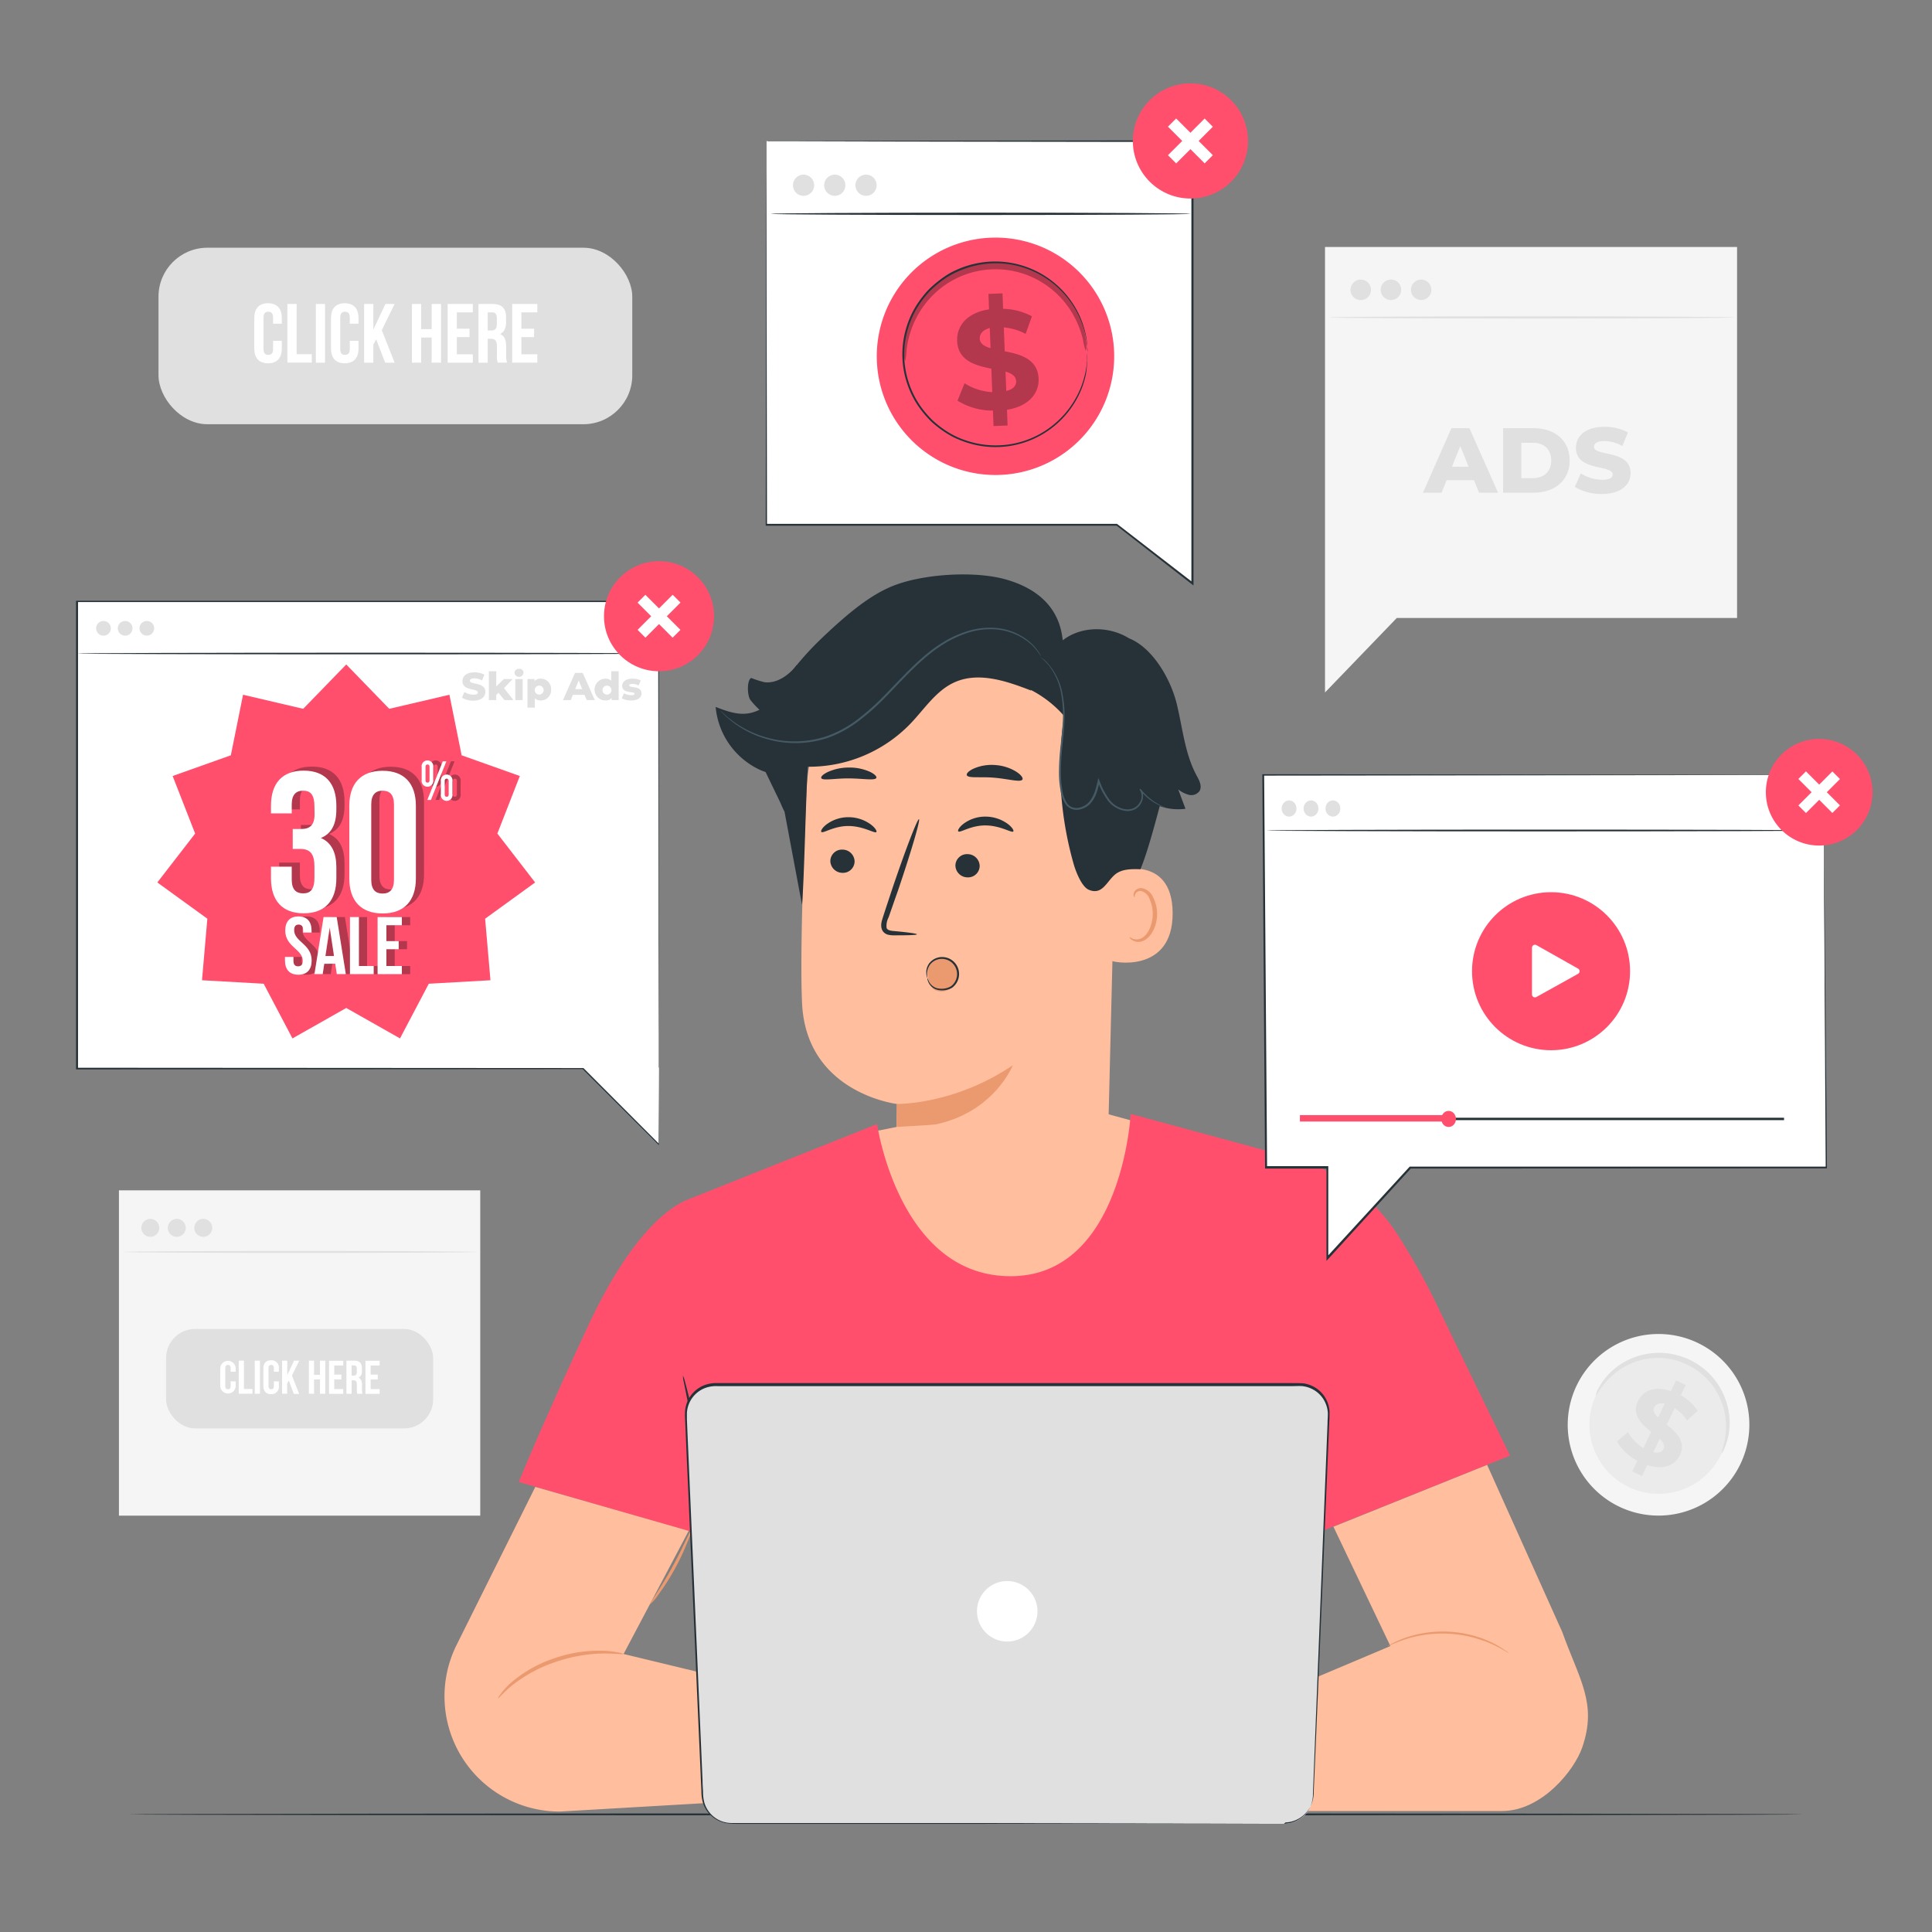 <?xml version="1.0" encoding="UTF-8"?> <svg xmlns="http://www.w3.org/2000/svg" viewBox="0 0 500 500"><rect x="0" y="0" width="500" height="500" fill="#808080" stroke="none"/> <g id="freepik--background-complete--inject-17"> <rect x="30.78" y="308.06" width="93.51" height="84.19" style="fill:#f5f5f5"></rect> <rect x="42.98" y="343.93" width="69.12" height="25.75" rx="7.53" style="fill:#e0e0e0"></rect> <path d="M123.77,324c0,.14-20.61.25-46,.25s-46-.11-46-.25,20.61-.25,46-.25S123.77,323.9,123.77,324Z" style="fill:#e0e0e0"></path> <path d="M41.22,317.77a2.32,2.32,0,1,1-2.32-2.32A2.32,2.32,0,0,1,41.22,317.77Z" style="fill:#e0e0e0"></path> <path d="M48.07,317.77a2.32,2.32,0,1,1-2.31-2.32A2.31,2.31,0,0,1,48.07,317.77Z" style="fill:#e0e0e0"></path> <path d="M54.93,317.77a2.32,2.32,0,1,1-2.32-2.32A2.32,2.32,0,0,1,54.93,317.77Z" style="fill:#e0e0e0"></path> <path d="M61,357.51v1.13a2,2,0,1,1-4,0v-4.45a2,2,0,1,1,4,0V355H59.69v-.92c0-.61-.27-.84-.69-.84s-.7.23-.7.84v4.63c0,.61.27.83.7.83s.69-.22.69-.83v-1.22Z" style="fill:#fff"></path> <path d="M61.79,352.14h1.34v7.33h2.21v1.23H61.79Z" style="fill:#fff"></path> <path d="M65.93,352.14h1.35v8.56H65.93Z" style="fill:#fff"></path> <path d="M72.16,357.51v1.13a1.88,1.88,0,0,1-2,2.16c-1.32,0-2-.79-2-2.16v-4.45c0-1.37.68-2.15,2-2.15a1.88,1.88,0,0,1,2,2.15V355H70.88v-.92c0-.61-.26-.84-.69-.84s-.7.23-.7.84v4.63c0,.61.27.83.7.83s.69-.22.69-.83v-1.22Z" style="fill:#fff"></path> <path d="M74.74,357.29l-.42.78v2.63H73v-8.56h1.34v3.73l1.76-3.73h1.35L75.56,356l1.87,4.75H76.05Z" style="fill:#fff"></path> <path d="M81.28,360.7H79.94v-8.56h1.34v3.67h1.53v-3.67h1.37v8.56H82.81V357H81.28Z" style="fill:#fff"></path> <path d="M86.5,355.74h1.85V357H86.5v2.5h2.33v1.23H85.16v-8.56h3.67v1.22H86.5Z" style="fill:#fff"></path> <path d="M92.47,360.7a2.74,2.74,0,0,1-.12-1.05V358.3c0-.79-.27-1.09-.88-1.09H91v3.49H89.66v-8.56h2c1.39,0,2,.64,2,2v.68a1.72,1.72,0,0,1-.88,1.74c.68.28.9.92.9,1.82v1.32a2.63,2.63,0,0,0,.14,1ZM91,353.36V356h.53c.5,0,.81-.22.81-.91v-.84c0-.61-.21-.88-.69-.88Z" style="fill:#fff"></path> <path d="M95.92,355.74h1.85V357H95.92v2.5h2.33v1.23H94.58v-8.56h3.67v1.22H95.92Z" style="fill:#fff"></path> <rect x="41.02" y="64.11" width="122.61" height="45.68" rx="12.66" style="fill:#e0e0e0"></rect> <path d="M72.93,88.2v2c0,2.43-1.22,3.82-3.56,3.82s-3.56-1.39-3.56-3.82v-7.9c0-2.43,1.21-3.82,3.56-3.82s3.56,1.39,3.56,3.82v1.47H70.67V82.17c0-1.09-.48-1.5-1.24-1.5s-1.23.41-1.23,1.5v8.2c0,1.08.47,1.47,1.23,1.47s1.24-.39,1.24-1.47V88.2Z" style="fill:#fff"></path> <path d="M74.38,78.67h2.39v13h3.92v2.17H74.38Z" style="fill:#fff"></path> <path d="M81.74,78.67h2.38V93.86H81.74Z" style="fill:#fff"></path> <path d="M92.78,88.2v2c0,2.43-1.21,3.82-3.56,3.82s-3.56-1.39-3.56-3.82v-7.9c0-2.43,1.22-3.82,3.56-3.82s3.56,1.39,3.56,3.82v1.47H90.52V82.17c0-1.09-.47-1.5-1.23-1.5s-1.24.41-1.24,1.5v8.2c0,1.08.48,1.47,1.24,1.47s1.23-.39,1.23-1.47V88.2Z" style="fill:#fff"></path> <path d="M97.36,87.81l-.74,1.39v4.66H94.23V78.67h2.39v6.62l3.13-6.62h2.38l-3.32,6.77,3.32,8.42H99.68Z" style="fill:#fff"></path> <path d="M109,93.86h-2.39V78.67H109v6.51h2.71V78.67h2.43V93.86h-2.43V87.35H109Z" style="fill:#fff"></path> <path d="M118.23,85.07h3.28v2.17h-3.28v4.45h4.13v2.17h-6.51V78.67h6.51v2.17h-4.13Z" style="fill:#fff"></path> <path d="M128.82,93.86A4.63,4.63,0,0,1,128.6,92V89.61c0-1.41-.47-1.93-1.56-1.93h-.82v6.18h-2.39V78.67h3.6c2.48,0,3.54,1.15,3.54,3.5v1.19c0,1.56-.5,2.58-1.56,3.08,1.19.5,1.58,1.65,1.58,3.23V92a4.44,4.44,0,0,0,.26,1.84Zm-2.6-13v4.67h.93c.89,0,1.43-.39,1.43-1.61V82.4c0-1.08-.37-1.56-1.21-1.56Z" style="fill:#fff"></path> <path d="M134.94,85.07h3.28v2.17h-3.28v4.45h4.12v2.17h-6.51V78.67h6.51v2.17h-4.12Z" style="fill:#fff"></path> <polygon points="342.91 63.92 342.91 159.94 342.91 179.21 361.48 159.94 449.55 159.94 449.55 63.92 342.91 63.92" style="fill:#f5f5f5"></polygon> <path d="M449,82.15c0,.16-23.51.29-52.5.29s-52.5-.13-52.5-.29,23.5-.29,52.5-.29S449,82,449,82.15Z" style="fill:#e0e0e0"></path> <path d="M354.81,75a2.65,2.65,0,1,1-2.65-2.64A2.65,2.65,0,0,1,354.81,75Z" style="fill:#e0e0e0"></path> <path d="M362.63,75A2.65,2.65,0,1,1,360,72.35,2.65,2.65,0,0,1,362.63,75Z" style="fill:#e0e0e0"></path> <path d="M370.44,75a2.64,2.64,0,1,1-2.64-2.64A2.65,2.65,0,0,1,370.44,75Z" style="fill:#e0e0e0"></path> <path d="M381.46,124.27h-7.07l-1.31,3.24h-4.82l7.37-16.7h4.66l7.4,16.7h-4.92Zm-1.39-3.49-2.15-5.34-2.14,5.34Z" style="fill:#e0e0e0"></path> <path d="M389,110.81h7.9c5.54,0,9.33,3.22,9.33,8.35s-3.79,8.35-9.33,8.35H389Zm7.71,12.93c2.84,0,4.75-1.69,4.75-4.58s-1.91-4.58-4.75-4.58h-3v9.16Z" style="fill:#e0e0e0"></path> <path d="M407.56,126l1.55-3.49a10.53,10.53,0,0,0,5.52,1.65c1.95,0,2.72-.55,2.72-1.36,0-2.65-9.5-.71-9.5-6.92,0-3,2.43-5.42,7.4-5.42a12.46,12.46,0,0,1,6.06,1.46l-1.46,3.51a9.85,9.85,0,0,0-4.63-1.29c-2,0-2.69.67-2.69,1.5,0,2.56,9.47.65,9.47,6.8,0,2.91-2.43,5.4-7.4,5.4A13.16,13.16,0,0,1,407.56,126Z" style="fill:#e0e0e0"></path> <path d="M450.28,379.17a23.5,23.5,0,1,1-10.56-31.46A23.47,23.47,0,0,1,450.28,379.17Z" style="fill:#f5f5f5"></path> <path d="M445.28,376.68a17.91,17.91,0,1,1-8-24A17.89,17.89,0,0,1,445.28,376.68Z" style="fill:#ebebeb"></path> <path d="M445.52,376.17a11,11,0,0,1,.54-2.13,18.58,18.58,0,0,0-.06-9.81,18,18,0,0,0-1.84-4.22,16.93,16.93,0,0,0-3.2-3.92,16.41,16.41,0,0,0-2.11-1.66,18.2,18.2,0,0,0-2.41-1.35,18.42,18.42,0,0,0-2.59-1,17.72,17.72,0,0,0-2.63-.52,16.26,16.26,0,0,0-2.59-.12,16.67,16.67,0,0,0-2.48.24,18.25,18.25,0,0,0-4.4,1.35,18.41,18.41,0,0,0-7.48,6.33c-.8,1.15-1.18,1.84-1.28,1.8a5.3,5.3,0,0,1,.82-2.08,16.7,16.7,0,0,1,3.88-4.73,18,18,0,0,1,8.23-3.91,17.74,17.74,0,0,1,2.66-.31,17.46,17.46,0,0,1,2.79.09,17.79,17.79,0,0,1,2.84.55,20.41,20.41,0,0,1,2.8,1,18.78,18.78,0,0,1,2.6,1.47,18.32,18.32,0,0,1,2.27,1.8,17.24,17.24,0,0,1,1.88,2.06,16.56,16.56,0,0,1,1.49,2.22,18.1,18.1,0,0,1,1.84,4.56,17.79,17.79,0,0,1,.54,4.24,16.59,16.59,0,0,1-1.06,6C446.05,375.55,445.6,376.21,445.52,376.17Z" style="fill:#e0e0e0"></path> <path d="M426.3,379.14,424.94,382l-2.5-1.21,1.31-2.74a13.17,13.17,0,0,1-5.28-5l2.85-2.4a11.26,11.26,0,0,0,4,4.12l2-4.19c-2.46-2-5.13-4.44-3.4-8,1.28-2.66,4.31-4,8.49-2.56l1.35-2.78,2.51,1.2L435,361.1a12.68,12.68,0,0,1,4.36,4l-2.74,2.49a11.34,11.34,0,0,0-3.22-3.16l-2.05,4.27c2.47,2,5.09,4.39,3.39,7.93C433.46,379.22,430.47,380.56,426.3,379.14Zm2.82-12.3,1.72-3.56c-1.48-.34-2.35.14-2.75,1S428.19,366,429.12,366.84Zm1.41,8.13c.42-.88-.07-1.71-1-2.6l-1.67,3.46C429.28,376.16,430.14,375.77,430.53,375Z" style="fill:#e0e0e0"></path> </g> <g id="freepik--Desk--inject-17"> <path d="M466.76,469.56c0,.14-97.05.26-216.75.26s-216.77-.12-216.77-.26,97-.26,216.77-.26S466.76,469.41,466.76,469.56Z" style="fill:#263238"></path> </g> <g id="freepik--Character--inject-17"> <path d="M288.89,208.4l-2.27,92.12c-.38,15.67-4.15,38.6-28.89,36.86h0c-21.35-3.12-26.29-23.63-25.91-38.25.18-6.93.31-12.71.28-13.43,0,0-23.4-2.78-24.52-26-.54-11.24.22-34.47,1.16-55.49a43.36,43.36,0,0,1,41.78-41.37l2.24-.08C277,163.27,290.1,184.17,288.89,208.4Z" style="fill:#ffbe9d"></path> <path d="M232.1,285.7s14.69.34,30-10c0,0-6.78,17.26-30.07,16Z" style="fill:#eb996e"></path> <path d="M248,215.15c.44.49,3.2-1.57,7.09-1.53s6.71,2,7.14,1.57c.21-.22-.24-1.09-1.47-2a9.78,9.78,0,0,0-5.72-1.85,9.37,9.37,0,0,0-5.64,1.82C248.21,214.06,247.8,214.93,248,215.15Z" style="fill:#263238"></path> <path d="M247.26,224a3.14,3.14,0,0,0,3.14,3.06,3,3,0,0,0,3.14-2.95,3.14,3.14,0,0,0-3.14-3.06A3,3,0,0,0,247.26,224Z" style="fill:#263238"></path> <path d="M237.29,241.8c0-.2-2.23-.5-5.84-.84-.92-.06-1.79-.21-2-.82a4.69,4.69,0,0,1,.52-2.73c.78-2.24,1.59-4.59,2.45-7,3.39-10,5.81-18.27,5.41-18.4s-3.49,7.89-6.88,17.92q-1.23,3.7-2.34,7.09c-.3,1.05-.86,2.25-.34,3.6a2.31,2.31,0,0,0,1.55,1.28,6,6,0,0,0,1.56.16C235,242.07,237.28,242,237.29,241.8Z" style="fill:#263238"></path> <path d="M250.21,200.61c.34.88,3.48.34,7.19.67s6.75,1.26,7.21.45c.21-.39-.34-1.2-1.58-2a11.73,11.73,0,0,0-5.39-1.73,11.61,11.61,0,0,0-5.58.88C250.72,199.47,250.06,200.19,250.21,200.61Z" style="fill:#263238"></path> <path d="M212.55,201.38c.38.72,3.44.05,7.12.07s6.7.61,7.12-.11c.18-.34-.4-1-1.66-1.6a12.82,12.82,0,0,0-5.4-1.1,13.34,13.34,0,0,0-5.45,1.13C213,200.38,212.38,201,212.55,201.38Z" style="fill:#263238"></path> <path d="M287.6,225.7c.4-.19,15.82-5.3,15.88,10.62s-15.93,12.7-16,12.24S287.6,225.7,287.6,225.7Z" style="fill:#ffbe9d"></path> <path d="M292.36,242.51c.07,0,.28.19.74.41a2.8,2.8,0,0,0,2.08,0c1.68-.62,3.08-3.3,3.15-6.17a9.2,9.2,0,0,0-.79-4,3.22,3.22,0,0,0-2.1-2.12,1.41,1.41,0,0,0-1.63.77c-.21.44-.11.76-.19.79s-.35-.27-.22-.92a1.72,1.72,0,0,1,.62-1,2.06,2.06,0,0,1,1.53-.42,3.91,3.91,0,0,1,2.91,2.46,9.39,9.39,0,0,1,1,4.44c-.09,3.21-1.72,6.21-4,6.89a3,3,0,0,1-2.54-.41C292.39,242.9,292.3,242.54,292.36,242.51Z" style="fill:#eb996e"></path> <path d="M309.7,200.74c-3.11-5.73-3.63-12.45-5.21-18.77s-6.22-14.35-12.27-16.76c-5.35-3.31-12.53-3.15-17.19.51-.82-8.31-6.26-13.2-14.24-15.62s-21-1.63-28.82,1.2c-6.07,2.18-12,6.9-19.33,13.89a78.35,78.35,0,0,0-8.48,9.53l-7.81,21.39,5.59,11.58c.33.79.67,1.57,1.09,2.35v0l4.53,24.13c.59-6.51,1-29.23,1.53-35.74a36.45,36.45,0,0,0,26.39-11c3.71-3.82,6.69-8.66,11.55-10.85,6.26-2.81,13.5-.32,19.9,2.17l-.27-.26a29.12,29.12,0,0,1,8.74,6.81,90.62,90.62,0,0,0,2.5,38.44c.54,1.87,2.06,5.75,3.85,6.52,3.52,1.51,4.61-2.09,6.83-3.94,1.64-1.37,4-1.46,6.56-1.36,1.65-3.91,3.45-10.54,5-16.34a14.35,14.35,0,0,0,6.66.69q-.94-2.49-1.87-5a7.54,7.54,0,0,0,2.8,1.4,2.6,2.6,0,0,0,2.76-1.08C311.12,203.37,310.35,201.94,309.7,200.74Z" style="fill:#263238"></path> <path d="M269.19,170a19.25,19.25,0,0,1,2.25,2.22,16.55,16.55,0,0,1,3.28,7.83,29.9,29.9,0,0,1,.37,5.91c-.07,2.14-.33,4.42-.58,6.82a61.51,61.51,0,0,0-.45,7.6,25.38,25.38,0,0,0,.37,4,8.37,8.37,0,0,0,1.49,3.95,3.49,3.49,0,0,0,3.23,1.22,5.22,5.22,0,0,0,3-1.55c1.56-1.69,2-3.88,2.45-5.82l-.49.05a19.93,19.93,0,0,0,2.64,5,6.94,6.94,0,0,0,4.42,2.62,4.46,4.46,0,0,0,2.41-.33,3.81,3.81,0,0,0,1.68-1.54,4,4,0,0,0,.57-2,2.86,2.86,0,0,0-.68-1.83l-.25.21a14.8,14.8,0,0,0,4.84,3.92,14,14,0,0,0,1.52.66,3.39,3.39,0,0,0,.55.16,2,2,0,0,0-.51-.24c-.34-.16-.85-.38-1.47-.73a15.5,15.5,0,0,1-4.67-4l-.26.21a3,3,0,0,1,0,3.45,3.52,3.52,0,0,1-1.52,1.36,4,4,0,0,1-2.18.27,6.43,6.43,0,0,1-4.1-2.49,19.2,19.2,0,0,1-2.54-4.85l-.31-.76-.18.8c-.44,1.93-.92,4-2.34,5.56a4.71,4.71,0,0,1-2.69,1.39,3,3,0,0,1-2.74-1,7.88,7.88,0,0,1-1.38-3.7,26.5,26.5,0,0,1-.37-3.94,61.12,61.12,0,0,1,.42-7.54c.24-2.4.48-4.69.53-6.86a29,29,0,0,0-.45-6,16.37,16.37,0,0,0-3.49-7.9A9.39,9.39,0,0,0,269.19,170Z" style="fill:#455a64"></path> <path d="M212.56,215.3c.44.49,3.2-1.57,7.09-1.53s6.71,2,7.14,1.57c.21-.22-.24-1.09-1.47-2a9.75,9.75,0,0,0-5.71-1.85,9.45,9.45,0,0,0-5.65,1.82C212.76,214.21,212.34,215.09,212.56,215.3Z" style="fill:#263238"></path> <path d="M214.89,222.83a3.15,3.15,0,0,0,3.15,3.06,3,3,0,0,0,3.13-2.95,3.14,3.14,0,0,0-3.14-3.06A3,3,0,0,0,214.89,222.83Z" style="fill:#263238"></path> <path d="M206.21,172.12c-2,2.56-5.14,4.86-8.38,4.43a24.56,24.56,0,0,1-3.43-1.1c-1.16.66-1,4.55-.23,5.65a21,21,0,0,0,2.38,2.58c-3.87,1.95-7.31.86-11.34-.73a19.93,19.93,0,0,0,11.45,16.28c2,.91,4.5,1.44,6.4.28,1.67-1,2.39-3,2.93-4.93a87.41,87.41,0,0,0,3.38-21.25Z" style="fill:#263238"></path> <path d="M240.66,249.61a3.21,3.21,0,0,1,2.78-1.68c1.08,0,2-.1,2.79.65a5.06,5.06,0,0,1,1.11,5.71,4.19,4.19,0,0,1-5.27,2c-1.89-.87-2.64-5.74-1.33-7.36" style="fill:#eb996e"></path> <path d="M240,253.08a7.88,7.88,0,0,1,.41.91,3.3,3.3,0,0,0,1.93,1.71,4.85,4.85,0,0,0,3.77-.45,3.94,3.94,0,0,0-1.93-7.07,3.87,3.87,0,0,0-3.44,1.41,3.92,3.92,0,0,0-.8,2.48c0,.64.11,1,.06,1s-.05-.08-.11-.25a3.46,3.46,0,0,1-.15-.75,3.89,3.89,0,0,1,.71-2.71,4.18,4.18,0,0,1,3.78-1.66,4.39,4.39,0,0,1,2.13,7.95,5.16,5.16,0,0,1-4.15.39,3.43,3.43,0,0,1-2-2,2.75,2.75,0,0,1-.21-.74C240,253.17,240,253.08,240,253.08Z" style="fill:#263238"></path> <path d="M269.37,169.89a14.66,14.66,0,0,0-2.36-3,15.5,15.5,0,0,0-9.34-4,19,19,0,0,0-7.05.83,28.35,28.35,0,0,0-7.36,3.58c-4.85,3.21-9.14,8-13.83,12.85a61.46,61.46,0,0,1-7.36,6.56,29.38,29.38,0,0,1-8.1,4.34,26.65,26.65,0,0,1-15.4.25,26.16,26.16,0,0,1-9.31-4.72L188,185.52c-.36-.31-.62-.62-.85-.85l-.51-.54c-.11-.12-.17-.19-.16-.2l.2.16.54.5c.24.22.52.52.88.82l1.26,1a26.88,26.88,0,0,0,9.28,4.52,26.48,26.48,0,0,0,15.15-.35,29.16,29.16,0,0,0,8-4.29,63.62,63.62,0,0,0,7.29-6.51c4.67-4.8,9-9.65,13.94-12.89a28.25,28.25,0,0,1,7.5-3.59,19.33,19.33,0,0,1,7.21-.79,15.48,15.48,0,0,1,9.44,4.23,11.82,11.82,0,0,1,1.77,2.23c.14.27.26.48.35.65S269.38,169.88,269.37,169.89Z" style="fill:#455a64"></path> <polygon points="223.18 293.41 232 291.66 286.56 288.29 298.19 291.46 296.66 319.78 270.37 336.55 244.87 336.04 228.83 321.44 225.28 306.95 223.18 293.41" style="fill:#ffbe9d"></polygon> <path d="M372,338a171.71,171.71,0,0,0-10.48-18.74,46.76,46.76,0,0,0-26.9-19.59l-42-11.39s-2.18,42-31.09,42-34.54-39.37-34.54-39.37l-48.65,19.41c-1.67.65-12.95,4.55-26.08,32.7-12.5,26.81-18,40.52-18,40.52L184.32,398l3.13,45.07-1.06,25.74,152.09-.34-.85-29.42.64-45.11,1.9,3.07,50.62-20.3S384.27,363.35,372,338Z" style="fill:#FF4F6D"></path> <path d="M339,365.24c.23,0,.09,16.3-.3,36.4S337.85,438,337.63,438s-.09-16.3.3-36.4S338.82,365.24,339,365.24Z" style="fill:#263238"></path> <path d="M176.74,356a7.11,7.11,0,0,1,.56,1.67c.3,1.09.71,2.68,1.19,4.64.95,3.94,2.13,9.4,3.23,15.48s1.88,11.62,2.36,15.63c.24,2,.42,3.64.51,4.77a7.85,7.85,0,0,1,.06,1.76,7,7,0,0,1-.38-1.72c-.2-1.29-.45-2.87-.75-4.73-.62-4-1.51-9.5-2.6-15.57s-2.18-11.53-3-15.49c-.37-1.85-.68-3.42-.94-4.7A7.88,7.88,0,0,1,176.74,356Z" style="fill:#263238"></path> <path d="M138.54,384.81l-20.38,40.91a29.84,29.84,0,0,0-3.09,14.74h0a29.82,29.82,0,0,0,29.78,28.37l58.44-3.39,2.56-26.66-44.47-10.73,16.85-31.86Z" style="fill:#ffbe9d"></path> <path d="M161.38,428.05c0,.19-2-.15-5.25-.13a40.44,40.44,0,0,0-12.33,2.18,37.53,37.53,0,0,0-11,5.86c-2.52,2-3.72,3.63-3.86,3.53s.21-.48.74-1.23a19.8,19.8,0,0,1,2.66-2.85,33.45,33.45,0,0,1,11.18-6.27,35.5,35.5,0,0,1,12.66-1.93,23.79,23.79,0,0,1,3.86.46A4.23,4.23,0,0,1,161.38,428.05Z" style="fill:#eb996e"></path> <path d="M178.94,395.87a11.28,11.28,0,0,1-1,3.13,58.82,58.82,0,0,1-3.35,7.12,58.11,58.11,0,0,1-4.25,6.63,11.14,11.14,0,0,1-2.14,2.47c-.19-.14,2.75-4.15,5.69-9.49S178.72,395.79,178.94,395.87Z" style="fill:#eb996e"></path> <path d="M388.71,468.69H320.09v-25.9L359.83,426l-14.74-30.89,39.78-16,19.42,43.2c4.51,12.55,9.12,18.51,5.19,29.93C407.44,458.17,399,468.69,388.71,468.69Z" style="fill:#ffbe9d"></path> <path d="M194.41,437.23h11.44s25.81-9.33,31.12-8.44c4.78.8,22.29,12.43,25.72,14.73a2.23,2.23,0,0,1,.83,1.06h0a3.76,3.76,0,0,1-2.09,4.77l-.36.15.15.52a6.32,6.32,0,0,1,.27,2.09,2.52,2.52,0,0,1-4.69,1.09l.66,1.17a2.87,2.87,0,0,1,.36,1.57l-.06,1.07a2.87,2.87,0,0,1-2,2.57h0a2.87,2.87,0,0,1-3-.79c-2.22-2.44-7-7.33-10.26-7.87a75,75,0,0,0-10.59-.54,3.61,3.61,0,0,0-3.34,2.3h0c1.93.14,15.34,7.13,20.09,9.63a5.09,5.09,0,0,1,2.76,3.83c.17,1.48-.58,3-3.52,2.35-6.3-1.47-17.65-6.69-17.65-6.69s-5.86-1.67-9.65,1c-5.34,3.77-7.78,5.15-12.36,3.63a38.86,38.86,0,0,1-8-3.7l-9-.9S182.74,440.5,194.41,437.23Z" style="fill:#ffbe9d"></path> <path d="M228.5,441.59c0,.1,1.83-.48,4.85-.68a25,25,0,0,1,20.86,8.91,47.49,47.49,0,0,1,2.87,4,5.41,5.41,0,0,0-.57-1.2,22,22,0,0,0-2-3,24.27,24.27,0,0,0-21.16-9,20.64,20.64,0,0,0-3.56.61A5.67,5.67,0,0,0,228.5,441.59Z" style="fill:#eb996e"></path> <path d="M231.23,435.32a21.42,21.42,0,0,1,5.05-.88A22,22,0,0,1,248,437.76a47,47,0,0,1,9.46,8l2.6,2.75a7.37,7.37,0,0,0,1,1,8.68,8.68,0,0,0-.85-1.1c-.57-.69-1.41-1.68-2.48-2.87a43.76,43.76,0,0,0-9.47-8.19,21.47,21.47,0,0,0-12-3.25,14.2,14.2,0,0,0-3.75.69,8.54,8.54,0,0,0-1,.37C231.33,435.24,231.22,435.3,231.23,435.32Z" style="fill:#eb996e"></path> <path d="M336.85,438H325.4s-25.81-9.33-31.12-8.44c-4.78.8-22.29,12.43-25.72,14.73a2.23,2.23,0,0,0-.83,1.06h0a3.77,3.77,0,0,0,2.09,4.77l.36.15-.15.52a6.25,6.25,0,0,0-.27,2.09,2.52,2.52,0,0,0,4.69,1.09l-.66,1.17a3,3,0,0,0-.36,1.57l.06,1.06a2.84,2.84,0,0,0,2,2.57h0a2.85,2.85,0,0,0,3-.78c2.22-2.45,7-7.34,10.26-7.88a76.58,76.58,0,0,1,10.6-.53,3.61,3.61,0,0,1,3.33,2.3h0c-1.93.13-15.34,7.13-20.09,9.63a5.08,5.08,0,0,0-2.76,3.82c-.17,1.49.58,3.05,3.52,2.36,6.3-1.47,17.65-6.69,17.65-6.69s5.86-1.68,9.65,1c5.34,3.77,7.78,5.15,12.36,3.63a38.54,38.54,0,0,0,8-3.7l9-.9S348.52,441.3,336.85,438Z" style="fill:#ffbe9d"></path> <path d="M302.75,442.39c0,.1-1.83-.48-4.85-.67A25,25,0,0,0,277,450.63c-2,2.31-2.79,4-2.87,4a5.76,5.76,0,0,1,.57-1.19,22,22,0,0,1,2-3,24.27,24.27,0,0,1,21.16-9,21.85,21.85,0,0,1,3.56.6A6.42,6.42,0,0,1,302.75,442.39Z" style="fill:#eb996e"></path> <path d="M300,436.12a21.42,21.42,0,0,0-5-.88,22.1,22.1,0,0,0-11.74,3.33,47.29,47.29,0,0,0-9.46,8l-2.6,2.76a7.37,7.37,0,0,1-1,1,8.25,8.25,0,0,1,.85-1.11c.57-.68,1.41-1.67,2.49-2.86a43.44,43.44,0,0,1,9.46-8.19,21.48,21.48,0,0,1,12-3.25,14.19,14.19,0,0,1,3.74.69,7,7,0,0,1,1,.37A1,1,0,0,1,300,436.12Z" style="fill:#eb996e"></path> <path d="M390.48,427.8c-.06.09-1.55-1-4.25-2.25-.67-.3-1.41-.63-2.24-.91s-1.7-.56-2.64-.83a31.68,31.68,0,0,0-12.61-.73c-1,.17-1.88.3-2.72.53a22,22,0,0,0-2.33.65c-2.82.92-4.43,1.83-4.48,1.74a5.4,5.4,0,0,1,1.12-.67,9.76,9.76,0,0,1,1.37-.67,18.6,18.6,0,0,1,1.87-.75,21.93,21.93,0,0,1,2.35-.72,27.61,27.61,0,0,1,2.75-.58,30.29,30.29,0,0,1,12.8.73c.95.3,1.86.55,2.67.9a21,21,0,0,1,2.25,1c.69.31,1.26.67,1.78,1a12,12,0,0,1,1.28.83A5.76,5.76,0,0,1,390.48,427.8Z" style="fill:#eb996e"></path> <path d="M332.27,472H189.37a7.58,7.58,0,0,1-7.57-7.26l-4.29-98.35a7.58,7.58,0,0,1,7.57-7.92h151.2a7.59,7.59,0,0,1,7.58,7.9l-4,98.35A7.58,7.58,0,0,1,332.27,472Z" style="fill:#e0e0e0"></path> <path d="M332.27,472a13.79,13.79,0,0,0,1.38-.16,7.44,7.44,0,0,0,3.59-1.78,7.6,7.6,0,0,0,2.55-5.85q.15-3.93.35-9.05c.54-13.62,1.31-33.32,2.27-57.67q.36-9.14.76-19.11c.13-3.32.27-6.71.4-10.16,0-.86.1-1.75.07-2.59a7.37,7.37,0,0,0-.59-2.47,7.27,7.27,0,0,0-3.47-3.68,7.54,7.54,0,0,0-2.5-.75c-.86-.07-1.79,0-2.7,0H294.06l-104.82,0h-3.48a8.18,8.18,0,0,0-3.31.5,7.34,7.34,0,0,0-4.38,4.73,8.21,8.21,0,0,0-.3,1.63c0,.55,0,1.11,0,1.69.05,1.14.09,2.28.14,3.42l.3,6.81q.58,13.58,1.16,26.72c.76,17.52,1.49,34.41,2.19,50.51.09,2,.17,4,.26,6,0,1,.08,2,.13,3a10.34,10.34,0,0,0,.36,2.86,7.38,7.38,0,0,0,3.49,4.29,7.29,7.29,0,0,0,2.65.85c.91.1,1.89.05,2.84.06h22.21l39.86,0,57.71.08,15.69.05,4.08,0,1.39,0-1.39,0-4.08,0-15.69,0-57.71.08-39.86,0H191.33c-1,0-1.9,0-2.9-.06a7.83,7.83,0,0,1-6.53-5.46,10.88,10.88,0,0,1-.38-3c-.05-1-.09-2-.14-3q-.12-3-.26-6c-.71-16.1-1.45-33-2.22-50.51q-.57-13.14-1.17-26.72c-.1-2.26-.19-4.53-.29-6.81l-.15-3.42a16.74,16.74,0,0,1,0-1.74,8.68,8.68,0,0,1,.31-1.75,7.85,7.85,0,0,1,4.69-5.06,8.76,8.76,0,0,1,3.5-.54h3.48l104.82,0h40.32c.92,0,1.81,0,2.75.05a7.83,7.83,0,0,1,2.64.79,7.68,7.68,0,0,1,3.67,3.91,7.9,7.9,0,0,1,.62,2.61c0,.91,0,1.75-.07,2.62q-.21,5.19-.42,10.17-.42,10-.8,19.11c-1,24.34-1.85,44-2.43,57.66q-.22,5.11-.39,9a7.73,7.73,0,0,1-2.64,5.92,7.51,7.51,0,0,1-3.65,1.76,7.3,7.3,0,0,1-1,.1Z" style="fill:#263238"></path> <path d="M268.5,417a7.83,7.83,0,1,1-7.83-7.83A7.84,7.84,0,0,1,268.5,417Z" style="fill:#fff"></path> </g> <g id="freepik--ad-3--inject-17"> <polygon points="471.9 200.6 326.92 200.6 327.66 302.17 343.5 302.17 343.5 325.65 364.95 302.17 472.64 302.17 471.9 200.6" style="fill:#fff"></polygon> <path d="M471.9,200.61s0,.6,0,1.79,0,3,.06,5.3c0,4.67.11,11.53.2,20.33.15,17.65.37,43.06.65,74.13v.21h-.21L365,302.42l.18-.08-21.44,23.49-.45.49V302.17l.26.26H327.4v-.26c-.25-36.58-.49-71.06-.71-101.56v-.24h.23l104.92.12,29.59.06,7.81,0h2l.66,0h-2.71l-7.86,0-29.64.06-104.77.12.24-.24c.23,30.5.49,65,.76,101.56l-.26-.25h16.1v23.74l-.45-.17L364.76,302l.07-.08H365l107.69,0-.2.21c-.18-31-.33-56.39-.43-74-.05-8.82-.08-15.7-.1-20.38,0-2.34,0-4.12,0-5.34S471.9,200.61,471.9,200.61Z" style="fill:#263238"></path> <path d="M471.16,214.93c0,.12-32.12.23-71.74.23s-71.76-.11-71.76-.23,32.12-.23,71.76-.23S471.16,214.8,471.16,214.93Z" style="fill:#263238"></path> <ellipse cx="333.61" cy="209.24" rx="1.92" ry="2.1" style="fill:#e0e0e0"></ellipse> <ellipse cx="339.29" cy="209.24" rx="1.92" ry="2.1" style="fill:#e0e0e0"></ellipse> <ellipse cx="344.96" cy="209.24" rx="1.92" ry="2.1" style="fill:#e0e0e0"></ellipse> <circle cx="401.41" cy="251.35" r="20.45" style="fill:#FF4F6D"></circle> <path d="M396.48,257.33V245.27a.77.77,0,0,1,1.15-.67l10.78,6.08a.77.77,0,0,1,0,1.34l-10.79,6A.76.76,0,0,1,396.48,257.33Z" style="fill:#fff"></path> <rect x="336.52" y="289.27" width="125.19" height="0.62" style="fill:#263238"></rect> <rect x="336.42" y="288.59" width="39.12" height="1.66" style="fill:#FF4F6D"></rect> <ellipse cx="374.9" cy="289.58" rx="1.9" ry="2.08" style="fill:#FF4F6D"></ellipse> <circle cx="470.8" cy="205.03" r="13.8" style="fill:#FF4F6D"></circle> <rect x="469.41" y="198.81" width="2.78" height="12.44" transform="translate(282.87 -272.85) rotate(45)" style="fill:#fff"></rect> <rect x="469.41" y="198.81" width="2.78" height="12.44" transform="translate(-7.09 392.94) rotate(-45)" style="fill:#fff"></rect> </g> <g id="freepik--ad-2--inject-17"> <polygon points="198.39 36.48 198.39 135.79 289.09 135.79 308.69 150.95 308.69 135.79 308.69 131.9 308.69 36.48 198.39 36.48" style="fill:#fff"></polygon> <path d="M198.39,36.48h2l5.88,0,22.39-.06,80-.11h.22v.22c0,31.85,0,69.41,0,109.47v5.53l-.42-.32L288.93,136l.16.05-90.7,0h-.22v-.22c.05-30,.08-54.8.11-72.17,0-8.66,0-15.45.06-20.08,0-2.3,0-4.07,0-5.27s0-1.79,0-1.79,0,.64,0,1.84,0,3,0,5.31c0,4.64,0,11.45.05,20.12,0,17.34.07,42.14.11,72l-.21-.21,90.7,0h.09l.07.05,19.6,15.15-.42.21v-5c0-40.06,0-77.62,0-109.47l.23.23-79.88-.12-22.44-.05-5.93,0h-1.53Z" style="fill:#263238"></path> <path d="M308.08,55.34c0,.16-24.32.3-54.3.3s-54.3-.14-54.3-.3,24.31-.3,54.3-.3S308.08,55.17,308.08,55.34Z" style="fill:#263238"></path> <path d="M210.7,47.94A2.74,2.74,0,1,1,208,45.2,2.74,2.74,0,0,1,210.7,47.94Z" style="fill:#e0e0e0"></path> <path d="M218.78,47.94a2.74,2.74,0,1,1-2.73-2.74A2.73,2.73,0,0,1,218.78,47.94Z" style="fill:#e0e0e0"></path> <path d="M226.87,47.94a2.74,2.74,0,1,1-2.74-2.74A2.74,2.74,0,0,1,226.87,47.94Z" style="fill:#e0e0e0"></path> <path d="M288.34,91.41A30.72,30.72,0,1,1,256.89,61.5,30.69,30.69,0,0,1,288.34,91.41Z" style="fill:#FF4F6D"></path> <path d="M281,91.59a23.42,23.42,0,1,1-24-22.8A23.38,23.38,0,0,1,281,91.59Z" style="fill:#FF4F6D"></path> <g style="opacity:0.3"> <path d="M281,90.85a13.61,13.61,0,0,1-.69-2.8,25.06,25.06,0,0,0-2.87-7.11,23.47,23.47,0,0,0-3.2-4.17,23.16,23.16,0,0,0-4.7-3.76,21.22,21.22,0,0,0-2.89-1.48,20.92,20.92,0,0,0-3.21-1.1A22.83,22.83,0,0,0,260,69.8a25.5,25.5,0,0,0-3.61-.08,25,25,0,0,0-3.59.48,22.72,22.72,0,0,0-6.43,2.45,22.7,22.7,0,0,0-2.71,1.79,23.45,23.45,0,0,0-4.25,4.26,24.19,24.19,0,0,0-2.72,4.5,24.83,24.83,0,0,0-2.07,7.39,13.82,13.82,0,0,1-.37,2.85,7,7,0,0,1-.32-2.9,21.59,21.59,0,0,1,1.59-7.84,23.88,23.88,0,0,1,2.69-4.89,24.16,24.16,0,0,1,4.43-4.66,22.18,22.18,0,0,1,2.88-2,23.18,23.18,0,0,1,3.28-1.6,24.11,24.11,0,0,1,3.62-1.11,25.93,25.93,0,0,1,3.87-.53,26.47,26.47,0,0,1,3.89.1,23.74,23.74,0,0,1,3.72.7A23.32,23.32,0,0,1,267.34,70a21.51,21.51,0,0,1,3.08,1.65,23.61,23.61,0,0,1,8.14,8.71A21.75,21.75,0,0,1,281,87.93,6.91,6.91,0,0,1,281,90.85Z"></path> </g> <g style="opacity:0.3"> <path d="M260.61,106.05l.15,4.07-3.64.14-.15-4a17.23,17.23,0,0,1-9.17-2.57l1.83-4.51a14.75,14.75,0,0,0,7.16,2.31l-.23-6.08c-4.08-.82-8.65-2-8.85-7.2-.14-3.86,2.53-7.28,8.25-8.15l-.15-4,3.64-.14.15,4a16.5,16.5,0,0,1,7.47,1.94l-1.64,4.55a14.88,14.88,0,0,0-5.64-1.68l.23,6.18c4.08.79,8.57,2,8.77,7.1C268.93,101.76,266.29,105.14,260.61,106.05Zm-4.26-16-.2-5.16c-1.91.51-2.63,1.59-2.59,2.79S254.73,89.66,256.35,90.1Zm6.6,8.53c-.05-1.27-1.13-1.92-2.72-2.41l.19,5C262.23,100.77,263,99.8,263,98.63Z"></path> </g> <path d="M281.46,91.14s0-.13,0-.39-.06-.65-.11-1.13l-.08-.83c0-.3-.11-.63-.18-1a16.91,16.91,0,0,0-.56-2.44,22.69,22.69,0,0,0-2.81-6.23,23.83,23.83,0,0,0-16.25-10.69,23.82,23.82,0,0,0-12.37,1.33A24.78,24.78,0,0,0,246,71.2a24,24,0,0,0-2.84,1.92,26.24,26.24,0,0,0-2.63,2.33,29.18,29.18,0,0,0-2.25,2.79,22.84,22.84,0,0,0-3.22,6.57,23.27,23.27,0,0,0,.36,14.87,23,23,0,0,0,3.53,6.41,27.49,27.49,0,0,0,2.38,2.67,28.37,28.37,0,0,0,2.73,2.21,22.1,22.1,0,0,0,6.05,3.06,23.89,23.89,0,0,0,12.42.74,23.48,23.48,0,0,0,9.84-4.63,23.81,23.81,0,0,0,5.88-6.83A22.7,22.7,0,0,0,280.76,97a16.85,16.85,0,0,0,.44-2.47c.05-.36.11-.69.14-1s0-.59,0-.84c0-.47,0-.85.06-1.13a3.79,3.79,0,0,1,0-.38,1.59,1.59,0,0,1,0,.38v1.14c0,.25,0,.53,0,.84s-.07.64-.11,1A16.54,16.54,0,0,1,281,97a22.64,22.64,0,0,1-2.45,6.46,24,24,0,0,1-28.55,11,26.15,26.15,0,0,1-3.18-1.29,23.74,23.74,0,0,1-3-1.82,26.93,26.93,0,0,1-2.8-2.24,27.52,27.52,0,0,1-2.43-2.73,23.09,23.09,0,0,1-3.62-6.55,23.74,23.74,0,0,1-.36-15.2,23.06,23.06,0,0,1,3.3-6.71,27.43,27.43,0,0,1,2.3-2.84,28.4,28.4,0,0,1,2.68-2.37,26,26,0,0,1,2.91-2,24.84,24.84,0,0,1,3.11-1.44A24.22,24.22,0,0,1,261.48,68a24,24,0,0,1,16.44,11,22.67,22.67,0,0,1,2.76,6.33,18,18,0,0,1,.52,2.47c.05.36.12.69.15,1s0,.58,0,.83q0,.72.06,1.14A2,2,0,0,1,281.46,91.14Z" style="fill:#263238"></path> <circle cx="308.08" cy="36.48" r="14.9" transform="translate(64.44 228.53) rotate(-45)" style="fill:#FF4F6D"></circle> <rect x="306.58" y="29.77" width="3" height="13.43" transform="translate(116.03 -207.16) rotate(45)" style="fill:#fff"></rect> <rect x="306.58" y="29.77" width="3" height="13.43" transform="translate(64.43 228.52) rotate(-45)" style="fill:#fff"></rect> </g> <g id="freepik--ad-1--inject-17"> <polygon points="170.55 276.27 170.45 276.27 170.45 155.68 19.95 155.68 19.95 276.6 150.95 276.6 170.55 296.21 170.55 276.27" style="fill:#fff"></polygon> <path d="M170.55,276.27s0,.43,0,1.29,0,2.14,0,3.82c0,3.38,0,8.37,0,14.83v.18l-.13-.13-19.63-19.58.08,0-131,.08h-.19v-.19c0-32.84,0-68.92,0-106.71V155.48h.2l150.51,0h.17v.16c0,36.46-.06,66.53-.07,87.53,0,10.5,0,18.73-.05,24.35,0,2.81,0,5,0,6.44,0,.73,0,1.29,0,1.67s0,.59,0,.6h0a5.84,5.84,0,0,1,0-.6c0-.38,0-.94,0-1.67,0-1.47,0-3.63,0-6.44,0-5.62,0-13.85-.05-24.35,0-21,0-51.07-.07-87.53l.17.17-150.51,0,.21-.21v14.21c0,37.79,0,73.87,0,106.71l-.2-.19,131,.08h0l0,0,19.58,19.63-.13.06C170.53,283.37,170.55,276.81,170.55,276.27Z" style="fill:#263238"></path> <path d="M170.45,169.13c0,.12-33.69.21-75.25.21s-75.26-.09-75.26-.21,33.69-.21,75.26-.21S170.45,169,170.45,169.13Z" style="fill:#263238"></path> <path d="M28.68,162.6a1.9,1.9,0,1,1-1.89-1.89A1.9,1.9,0,0,1,28.68,162.6Z" style="fill:#e0e0e0"></path> <path d="M34.29,162.6a1.9,1.9,0,1,1-1.9-1.89A1.9,1.9,0,0,1,34.29,162.6Z" style="fill:#e0e0e0"></path> <circle cx="38" cy="162.6" r="1.9" style="fill:#e0e0e0"></circle> <circle cx="170.55" cy="159.48" r="14.24" style="fill:#FF4F6D"></circle> <rect x="169.12" y="153.06" width="2.86" height="12.84" transform="translate(162.73 -73.89) rotate(45)" style="fill:#fff"></rect> <rect x="169.12" y="153.06" width="2.86" height="12.84" transform="translate(-62.82 167.31) rotate(-45)" style="fill:#fff"></rect> <polygon points="89.61 171.96 100.74 183.44 116.31 179.8 119.47 195.47 134.53 200.83 128.72 215.73 138.49 228.38 125.55 237.76 126.93 253.69 110.97 254.59 103.52 268.74 89.61 260.86 75.69 268.74 68.24 254.59 52.28 253.69 53.66 237.76 40.72 228.38 50.5 215.73 44.68 200.83 59.74 195.47 62.9 179.8 78.47 183.44 89.61 171.96" style="fill:#FF4F6D"></polygon> <g style="opacity:0.3"> <path d="M83.49,207.72c0-3.25-1.13-4.13-2.94-4.13s-2.94,1-2.94,3.56v2.32H72.25v-2c0-5.78,2.89-9.08,8.46-9.08s8.45,3.3,8.45,9.08v.93c0,3.87-1.23,6.29-4,7.43,2.84,1.23,4,3.91,4,7.58v2.83c0,5.78-2.88,9.08-8.45,9.08s-8.46-3.3-8.46-9.08v-3h5.36v3.35c0,2.58,1.14,3.56,2.94,3.56s2.94-.87,2.94-4.07v-2.84c0-3.35-1.13-4.59-3.71-4.59H77.87v-5.16h2.22c2.11,0,3.4-.92,3.4-3.81Z"></path> <path d="M92.52,207.51c0-5.78,3-9.08,8.61-9.08s8.61,3.3,8.61,9.08v18.77c0,5.78-3,9.08-8.61,9.08s-8.61-3.3-8.61-9.08Zm5.67,19.13c0,2.58,1.14,3.56,2.94,3.56s2.94-1,2.94-3.56V207.15c0-2.58-1.13-3.56-2.94-3.56s-2.94,1-2.94,3.56Z"></path> </g> <g style="opacity:0.3"> <path d="M111.25,198.56a1.52,1.52,0,1,1,3,0v3.28a1.52,1.52,0,1,1-3,0Zm1,3.36c0,.44.18.62.51.62s.52-.18.52-.62v-3.44c0-.44-.2-.63-.52-.63s-.51.19-.51.63Zm4.46-4.89h.93l-4,10h-.93Zm-.5,5.19a1.52,1.52,0,1,1,3,0v3.28a1.52,1.52,0,1,1-3,0Zm1,3.36c0,.44.18.62.51.62s.52-.18.52-.62v-3.44c0-.44-.2-.62-.52-.62s-.51.18-.51.62Z"></path> </g> <g style="opacity:0.3"> <path d="M79.35,237.17c2.25,0,3.41,1.35,3.41,3.71v.47H80.57v-.62c0-1-.42-1.45-1.16-1.45s-1.16.4-1.16,1.45c0,3,4.53,3.61,4.53,7.82,0,2.36-1.18,3.71-3.45,3.71s-3.46-1.35-3.46-3.71v-.9h2.19v1c0,1.05.47,1.43,1.2,1.43s1.21-.38,1.21-1.43c0-3-4.54-3.6-4.54-7.82C75.93,238.52,77.09,237.17,79.35,237.17Z"></path> <path d="M91.62,252.09H89.28l-.4-2.67H86l-.4,2.67H83.5l2.36-14.75h3.4Zm-5.29-4.68h2.23L87.44,240Z"></path> <path d="M92.69,237.34H95V250h3.82v2.11H92.69Z"></path> <path d="M102.16,243.56h3.18v2.1h-3.18V250h4v2.11H99.84V237.34h6.32v2.11h-4Z"></path> </g> <path d="M81.38,208.76c0-3.25-1.14-4.13-2.94-4.13s-2.94,1-2.94,3.56v2.32H70.13v-2c0-5.77,2.89-9.07,8.46-9.07s8.46,3.3,8.46,9.07v.93c0,3.87-1.24,6.29-4,7.43,2.84,1.24,4,3.92,4,7.58v2.84c0,5.77-2.89,9.07-8.46,9.07s-8.46-3.3-8.46-9.07v-3H75.5v3.35c0,2.58,1.13,3.56,2.94,3.56s2.94-.88,2.94-4.08v-2.83c0-3.36-1.14-4.59-3.72-4.59h-1.9v-5.16H78c2.12,0,3.41-.93,3.41-3.82Z" style="fill:#fff"></path> <path d="M90.4,208.55c0-5.77,3-9.07,8.62-9.07s8.61,3.3,8.61,9.07v18.78c0,5.77-3,9.07-8.61,9.07s-8.62-3.3-8.62-9.07Zm5.68,19.14c0,2.58,1.13,3.56,2.94,3.56s2.94-1,2.94-3.56v-19.5c0-2.58-1.14-3.56-2.94-3.56s-2.94,1-2.94,3.56Z" style="fill:#fff"></path> <path d="M109.13,198.56a1.52,1.52,0,1,1,3,0v3.28a1.52,1.52,0,1,1-3,0Zm1,3.36c0,.44.18.62.51.62s.52-.18.52-.62v-3.44c0-.44-.2-.63-.52-.63s-.51.19-.51.63Zm4.46-4.89h.93l-4,10h-.93Zm-.5,5.19a1.52,1.52,0,1,1,3,0v3.28a1.52,1.52,0,1,1-3,0Zm1,3.36c0,.44.18.62.51.62s.52-.18.52-.62v-3.44c0-.44-.2-.62-.52-.62s-.51.18-.51.62Z" style="fill:#fff"></path> <path d="M77.23,237.17c2.25,0,3.41,1.35,3.41,3.71v.47H78.45v-.62c0-1-.42-1.45-1.16-1.45s-1.16.4-1.16,1.45c0,3,4.53,3.61,4.53,7.82,0,2.36-1.18,3.71-3.45,3.71s-3.46-1.35-3.46-3.71v-.9h2.19v1c0,1.05.47,1.43,1.21,1.43s1.2-.38,1.2-1.43c0-3-4.53-3.6-4.53-7.82C73.82,238.52,75,237.17,77.23,237.17Z" style="fill:#fff"></path> <path d="M89.5,252.09H87.16l-.4-2.67H83.91l-.4,2.67H81.38l2.36-14.75h3.4Zm-5.29-4.68h2.23L85.32,240Z" style="fill:#fff"></path> <path d="M90.57,237.34h2.32V250h3.82v2.11H90.57Z" style="fill:#fff"></path> <path d="M100,243.56h3.18v2.1H100V250h4v2.11H97.72V237.34H104v2.11h-4Z" style="fill:#fff"></path> <path d="M119.55,180.56l.65-1.48a4.4,4.4,0,0,0,2.33.7c.83,0,1.15-.23,1.15-.57,0-1.12-4-.31-4-2.93,0-1.25,1-2.28,3.12-2.28a5.29,5.29,0,0,1,2.56.61l-.61,1.48a4.21,4.21,0,0,0-2-.54c-.83,0-1.14.28-1.14.63,0,1.08,4,.28,4,2.87,0,1.23-1,2.28-3.12,2.28A5.56,5.56,0,0,1,119.55,180.56Z" style="fill:#e0e0e0"></path> <path d="M129,179.28l-.57.57v1.34h-1.91v-7.47h1.91v3.91l2-1.9h2.26l-2.26,2.34,2.45,3.12h-2.31Z" style="fill:#e0e0e0"></path> <path d="M133.15,174.11a1.06,1.06,0,0,1,1.17-1,1,1,0,0,1,1.16,1,1.17,1.17,0,0,1-2.33,0Zm.21,1.62h1.91v5.46h-1.91Z" style="fill:#e0e0e0"></path> <path d="M142.62,178.46a2.64,2.64,0,0,1-2.67,2.82,2.07,2.07,0,0,1-1.53-.57v2.43h-1.91v-7.41h1.82v.54a2,2,0,0,1,1.62-.63A2.64,2.64,0,0,1,142.62,178.46Zm-1.93,0a1.16,1.16,0,1,0-1.15,1.3A1.16,1.16,0,0,0,140.69,178.46Z" style="fill:#e0e0e0"></path> <path d="M151.26,179.82h-3l-.56,1.37h-2l3.11-7.05h2l3.13,7.05h-2.08Zm-.59-1.47-.9-2.26-.91,2.26Z" style="fill:#e0e0e0"></path> <path d="M160.11,173.72v7.47h-1.82v-.54a2,2,0,0,1-1.6.63,2.82,2.82,0,0,1,0-5.64,2,2,0,0,1,1.51.56v-2.48Zm-1.88,4.73a1.16,1.16,0,1,0-1.14,1.31A1.16,1.16,0,0,0,158.23,178.45Z" style="fill:#e0e0e0"></path> <path d="M160.91,180.72l.57-1.31a3.84,3.84,0,0,0,1.9.5c.65,0,.86-.14.86-.37,0-.74-3.22.1-3.22-2.09,0-1,.94-1.81,2.66-1.81a4.8,4.8,0,0,1,2.15.46l-.57,1.3a3.24,3.24,0,0,0-1.57-.4c-.65,0-.88.18-.88.38,0,.76,3.21-.06,3.21,2.11,0,1-.92,1.79-2.7,1.79A5,5,0,0,1,160.91,180.72Z" style="fill:#e0e0e0"></path> </g> </svg> 